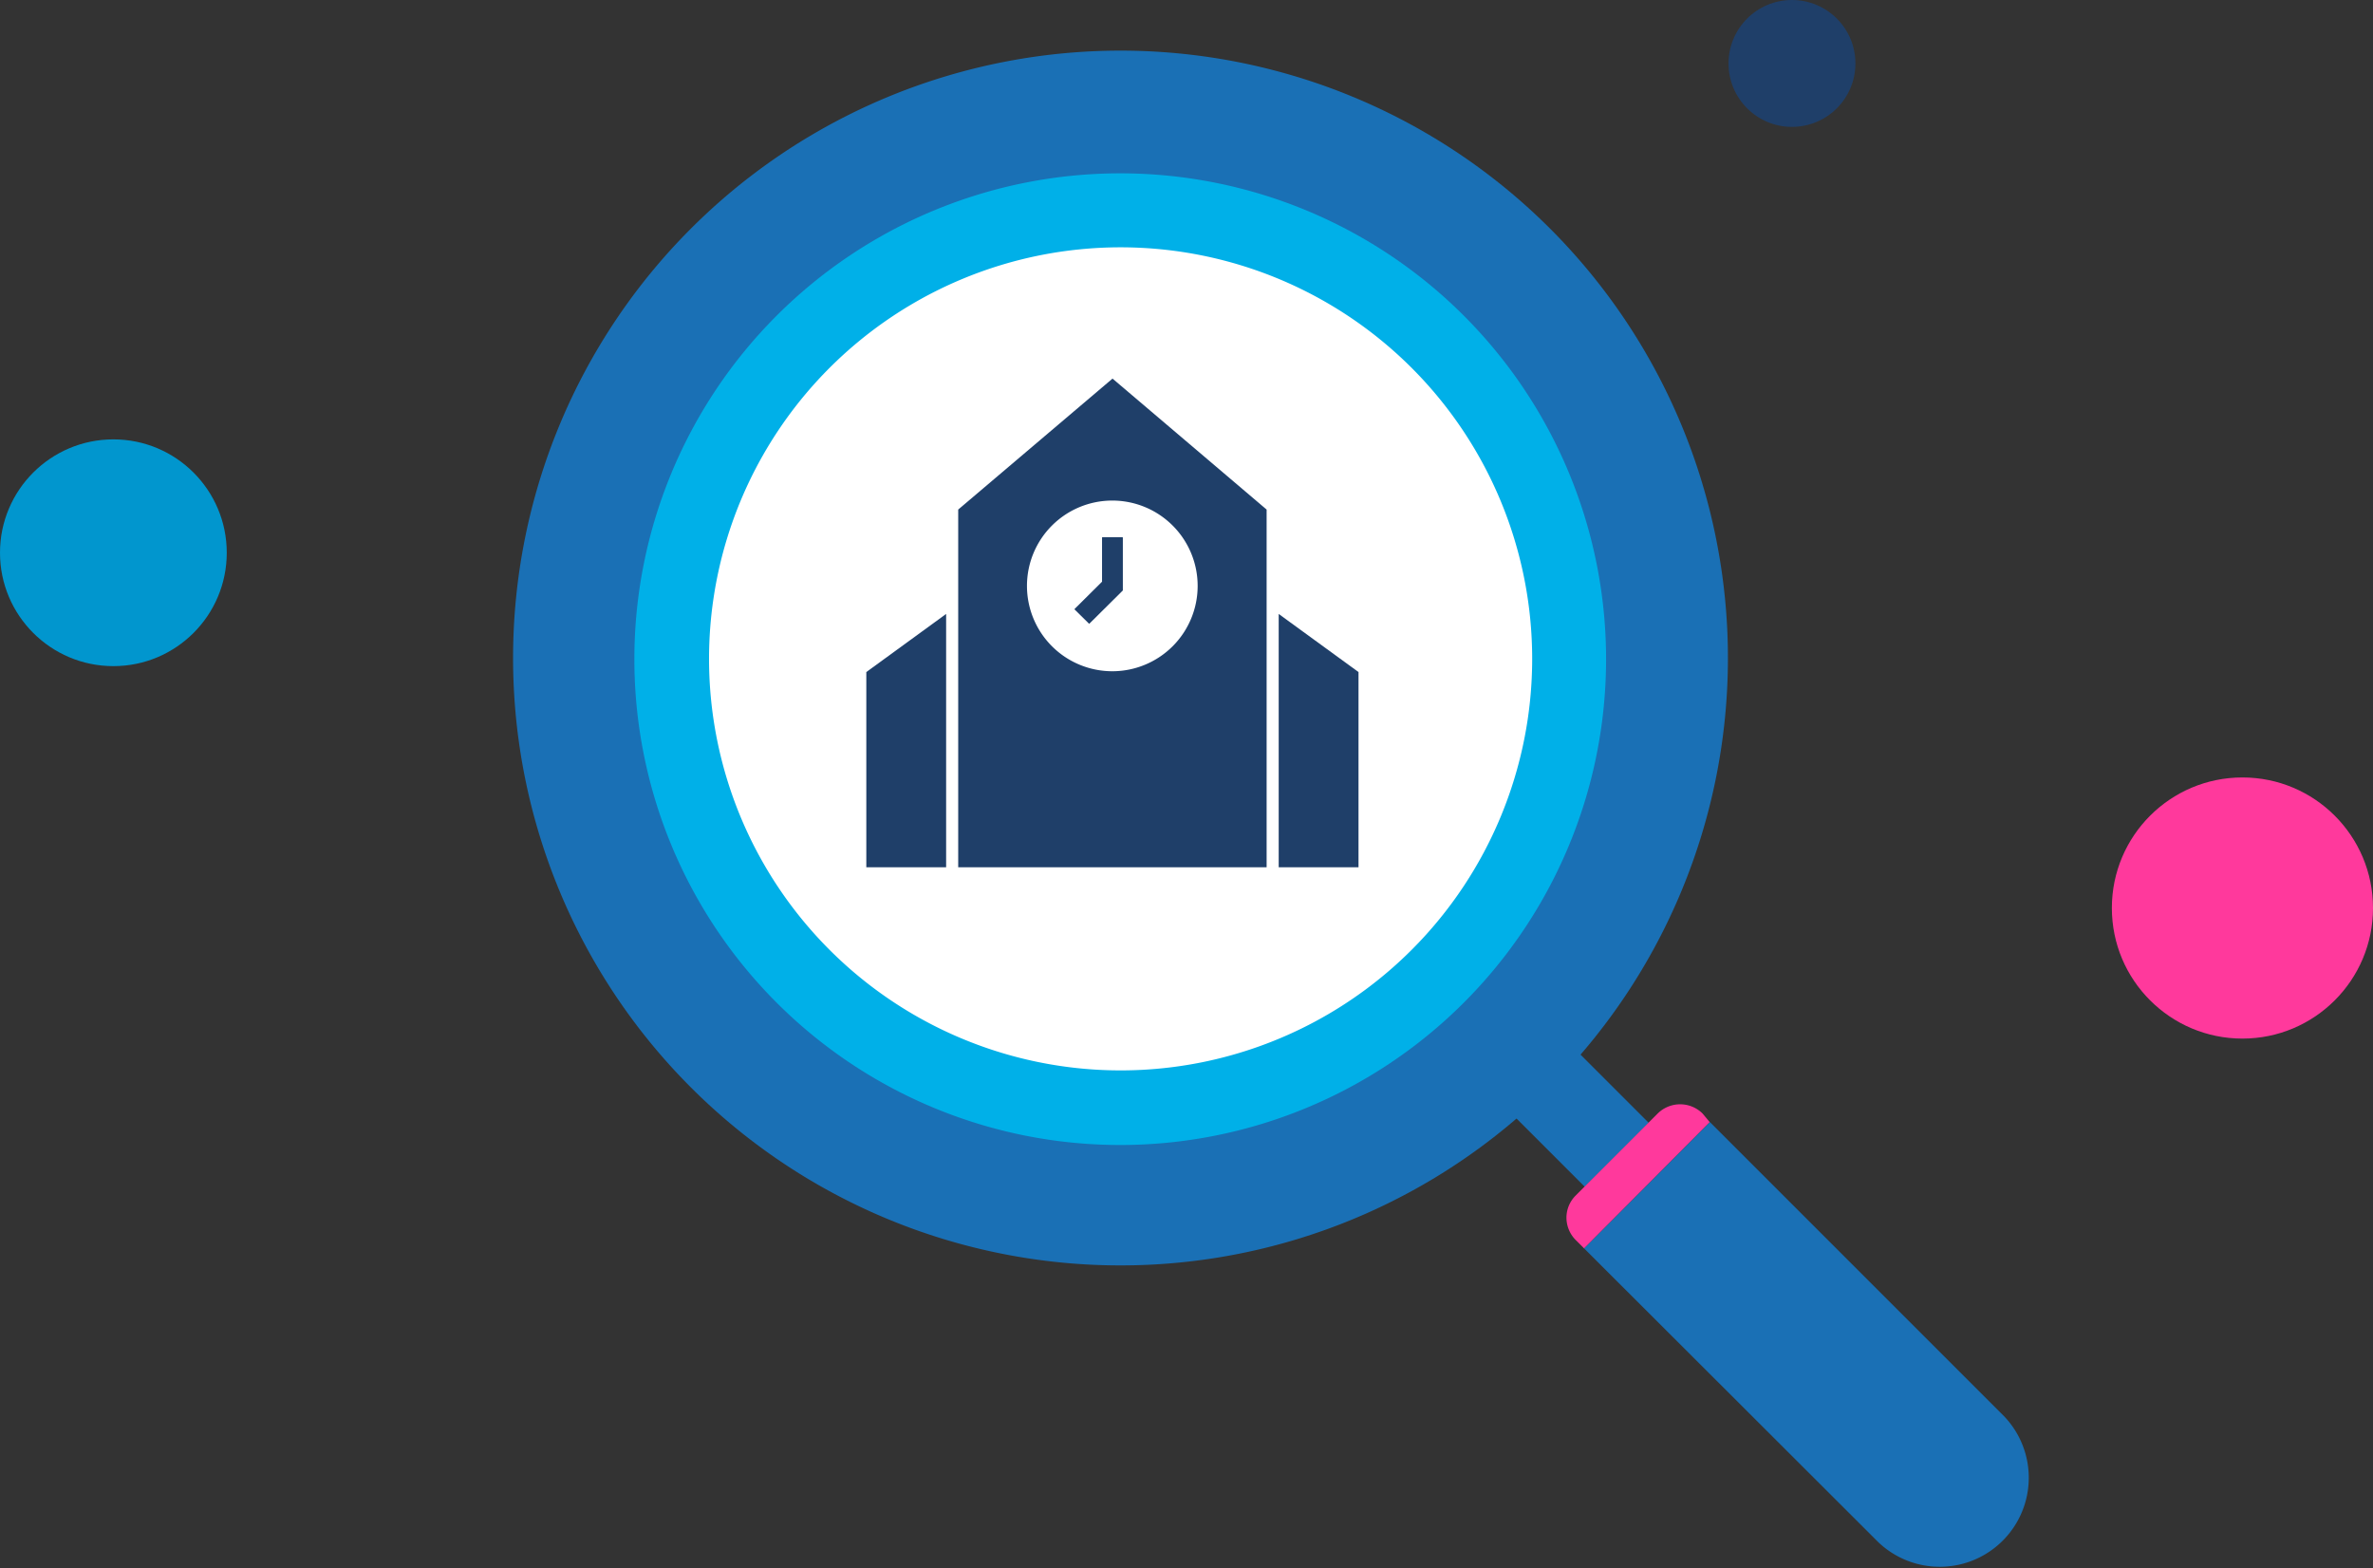 <svg xmlns="http://www.w3.org/2000/svg" viewBox="0 0 115.95 76.63"><rect x="0" y="0" width="115.95" height="76.63" fill="#333333" stroke="none"/><defs><style>.cls-1{fill:#1a70b5;}.cls-2{fill:#00b0e8;}.cls-3{fill:#fff;}.cls-4{fill:#ff399c;}.cls-5{fill:#1f3f69;}.cls-6{fill:#0196ce;}</style></defs><g id="Layer_2" data-name="Layer 2"><g id="Layer_1-2" data-name="Layer 1"><rect class="cls-1" x="74.92" y="51.93" width="4.42" height="5.27" transform="translate(-15.99 70.52) rotate(-45)"/><path class="cls-1" d="M33.75,11.18a29.68,29.68,0,1,0,42,0A29.68,29.68,0,0,0,33.75,11.18Z"/><path class="cls-2" d="M71.52,49a23.74,23.74,0,1,1,0-33.58A23.74,23.74,0,0,1,71.52,49Z"/><path class="cls-3" d="M69,46.39A20.11,20.11,0,1,1,69,18,20.11,20.11,0,0,1,69,46.39Z"/><path class="cls-1" d="M83.55,54.83,97.93,69.21a4.35,4.35,0,0,1-6.15,6.15L77.4,61Z"/><path class="cls-4" d="M83.54,54.83,77.4,61,77,60.6a1.56,1.56,0,0,1-.46-1.1A1.53,1.53,0,0,1,77,58.41l4-4a1.56,1.56,0,0,1,2.19,0Z"/><polygon class="cls-5" points="46.23 30 46.23 42.38 42.33 42.38 42.33 32.84 46.23 30"/><polygon class="cls-5" points="66.38 32.84 66.38 42.38 62.48 42.38 62.48 30 66.38 32.84"/><path class="cls-5" d="M53.86,26.26v2.17l-1.35,1.34.71.7,1.63-1.62V26.26Zm0,0v2.17l-1.35,1.34.71.7,1.63-1.62V26.26Zm0,0v2.17l-1.35,1.34.71.7,1.63-1.62V26.26Zm0,0v2.17l-1.35,1.34.71.7,1.63-1.62V26.26Zm0,0v2.17l-1.35,1.34.71.7,1.63-1.62V26.26Zm0,0v2.17l-1.35,1.34.71.7,1.63-1.62V26.26Zm0,0v2.17l-1.35,1.34.71.7,1.63-1.62V26.26Zm0,0v2.17l-1.35,1.34.71.7,1.63-1.62V26.26Zm0,0v2.17l-1.35,1.34.71.7,1.63-1.62V26.26Zm0,0v2.17l-1.35,1.34.71.7,1.63-1.62V26.26Zm0,0v2.17l-1.35,1.34.71.7,1.63-1.62V26.26Z"/><path class="cls-5" d="M54.36,18.5l-7.54,6.4V42.38H61.89V24.9Zm0,14.3a4.17,4.17,0,1,1,4.16-4.16A4.17,4.17,0,0,1,54.36,32.8Z"/><path class="cls-5" d="M53.86,26.26v2.17l-1.35,1.34.71.7,1.63-1.62V26.26Z"/><polygon class="cls-5" points="54.85 26.26 54.85 28.85 53.22 30.47 52.52 29.77 53.86 28.43 53.86 26.26 54.85 26.26"/><circle class="cls-6" cx="5.54" cy="27.01" r="5.54"/><circle class="cls-5" cx="87.56" cy="3.1" r="3.1"/><circle class="cls-4" cx="109.57" cy="44.37" r="6.38"/></g></g></svg>